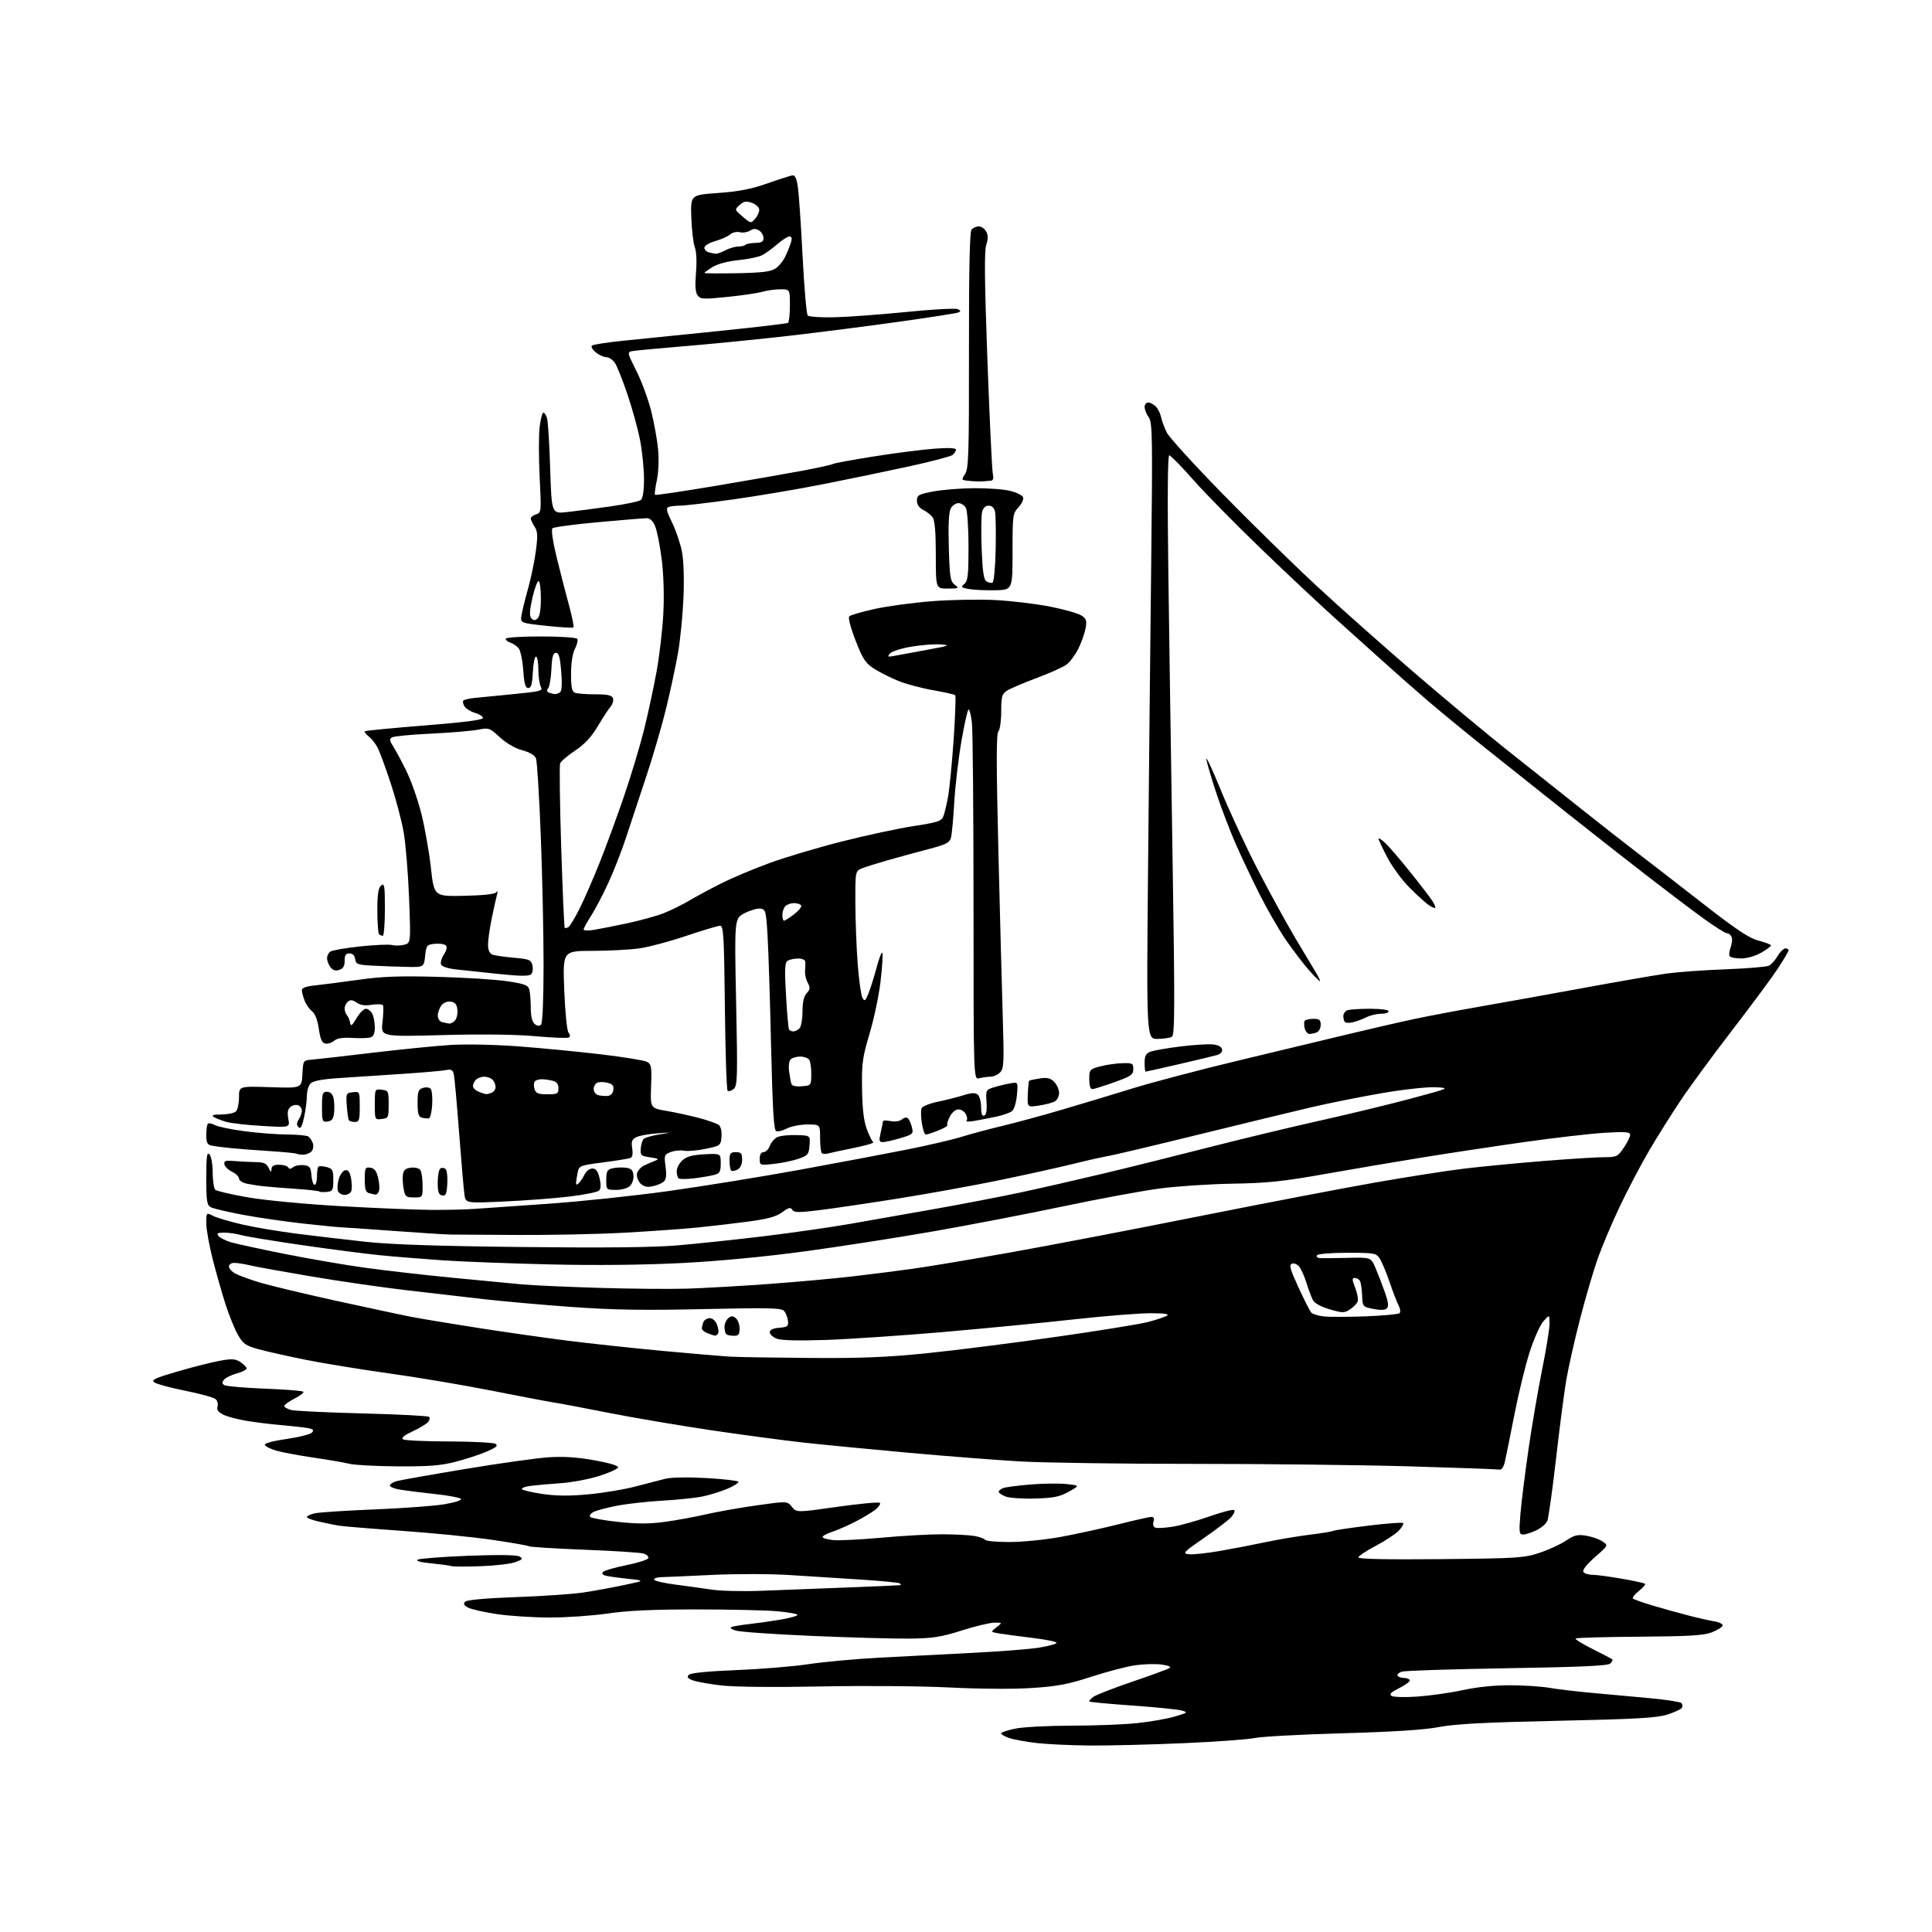 <?xml version="1.0" encoding="UTF-8" standalone="no"?>
<svg 
  version="1.1" 
  xmlns="http://www.w3.org/2000/svg" 
  xmlns:xlink="http://www.w3.org/1999/xlink" 
  xmlns:svg="http://www.w3.org/2000/svg"
  xmlns:rdf="http://www.w3.org/1999/02/22-rdf-syntax-ns#"
  xmlns:cc="http://creativecommons.org/ns#"
  xmlns:dc="http://purl.org/dc/elements/1.1/"
  viewBox="0 0 768 768"
  width="768"
  height="768"
>
<style>svg {background-color: white; }</style>"
<path stroke="none" fill="black" fill-rule="evenodd" d="M433.00,693.87C425.57,693.80 416.14,693.35 412.03,692.88C407.92,692.40 403.09,691.52 401.28,690.93C399.48,690.33 398.00,689.49 398.00,689.06C398.00,688.63 400.55,687.76 403.67,687.14C406.78,686.51 416.80,685.99 425.92,685.98C435.04,685.97 446.77,685.52 452.00,684.97C457.23,684.43 463.98,683.25 467.00,682.35C472.18,680.82 472.34,680.68 469.74,679.95C468.23,679.52 459.45,678.64 450.24,677.99C441.04,677.34 433.31,676.62 433.07,676.39C432.84,676.17 433.51,675.34 434.57,674.56C435.63,673.77 442.57,671.07 450.00,668.54C457.43,666.01 464.10,663.57 464.82,663.12C465.69,662.58 464.64,662.09 461.78,661.69C459.37,661.36 454.68,661.48 451.35,661.95C448.01,662.42 440.16,664.47 433.89,666.51C424.51,669.56 420.29,670.35 410.00,671.02C402.79,671.48 389.04,671.39 377.50,670.80C366.40,670.23 343.71,670.05 326.50,670.39C307.82,670.76 292.04,670.60 286.80,670.00C282.02,669.44 276.88,668.53 275.39,667.96C273.32,667.17 272.95,666.65 273.84,665.76C274.58,665.02 281.46,664.34 292.75,663.89C302.51,663.50 315.38,662.45 321.35,661.54C327.32,660.63 339.92,659.47 349.35,658.96C358.78,658.45 375.50,657.58 386.50,657.04C397.50,656.49 409.54,655.55 413.25,654.93C416.96,654.32 420.00,653.47 420.00,653.03C420.00,652.60 415.61,651.72 410.25,651.07C404.89,650.42 398.97,649.63 397.11,649.31C393.71,648.72 393.71,648.72 396.11,646.88C398.50,645.04 398.50,645.04 395.37,645.02C393.65,645.01 387.80,646.41 382.37,648.12C374.00,650.78 370.83,651.27 361.50,651.37C355.45,651.44 338.12,650.96 323.00,650.31C307.88,649.66 294.15,648.71 292.50,648.19C290.46,647.55 289.98,647.07 291.00,646.70C291.82,646.41 294.98,645.90 298.00,645.57C301.02,645.24 306.54,644.46 310.25,643.83C313.96,643.20 317.00,642.35 317.00,641.94C317.00,641.54 313.33,640.88 308.84,640.49C304.35,640.09 289.84,639.77 276.59,639.77C259.65,639.77 249.26,640.25 241.58,641.39C235.57,642.27 225.22,643.00 218.58,642.99C211.93,642.99 202.42,642.37 197.43,641.62C192.44,640.87 187.33,639.71 186.07,639.04C184.37,638.13 184.08,637.52 184.91,636.69C185.62,635.98 193.22,635.30 205.27,634.87C215.85,634.49 227.88,633.66 232.00,633.03C236.12,632.40 243.32,631.08 248.00,630.10C256.50,628.31 256.50,628.31 249.50,627.58C245.65,627.17 241.67,626.61 240.65,626.32C239.44,625.98 239.14,625.46 239.78,624.82C240.32,624.28 244.49,623.09 249.05,622.17C253.62,621.25 257.52,619.99 257.72,619.38C257.92,618.76 257.05,617.94 255.79,617.56C254.53,617.17 243.98,616.49 232.34,616.04C220.70,615.59 210.77,614.97 210.26,614.66C209.76,614.35 203.08,613.19 195.42,612.08C187.77,610.96 171.60,609.36 159.50,608.51C147.40,607.66 136.15,606.73 134.50,606.44C132.85,606.14 129.36,605.43 126.75,604.85C124.14,604.27 122.00,603.45 122.00,603.03C122.00,602.60 123.46,601.93 125.25,601.54C127.04,601.16 137.72,600.47 149.00,600.01C160.28,599.56 172.78,598.63 176.80,597.94C181.07,597.21 183.72,596.32 183.20,595.80C182.71,595.31 178.08,594.45 172.90,593.90C167.73,593.34 161.56,592.57 159.19,592.19C156.82,591.81 154.92,591.05 154.96,590.50C155.00,589.95 156.27,589.16 157.77,588.75C159.27,588.34 171.53,586.17 185.00,583.94C198.47,581.70 213.34,579.61 218.02,579.30C224.00,578.90 229.47,579.26 236.31,580.49C242.36,581.58 245.94,582.67 245.71,583.36C245.51,583.96 242.05,585.49 238.02,586.76C233.99,588.02 227.27,589.29 223.10,589.57C218.92,589.86 213.58,590.33 211.23,590.61C208.88,590.90 207.19,591.50 207.47,591.95C207.75,592.40 211.47,593.27 215.74,593.89C221.26,594.69 226.56,594.72 234.12,594.00C239.96,593.44 248.29,592.05 252.62,590.90C256.95,589.75 262.30,588.37 264.50,587.83C266.85,587.26 273.55,587.14 280.77,587.55C287.51,587.93 293.24,588.59 293.50,589.00C293.76,589.42 291.84,590.67 289.24,591.77C286.63,592.88 282.20,594.26 279.39,594.85C276.58,595.44 269.38,596.19 263.39,596.53C257.40,596.87 249.22,597.78 245.21,598.56C241.20,599.34 236.99,600.47 235.85,601.08C234.72,601.69 234.17,602.56 234.64,603.02C235.11,603.49 240.11,604.37 245.74,604.98C253.30,605.81 258.14,605.80 264.24,604.97C268.78,604.36 276.10,603.02 280.50,602.00C284.90,600.98 294.00,599.36 300.71,598.42C312.93,596.69 312.93,596.69 314.79,598.99C316.66,601.29 316.66,601.29 332.84,598.99C341.74,597.73 349.35,597.02 349.75,597.41C350.14,597.81 349.35,599.02 347.99,600.11C346.62,601.19 343.02,603.35 340.00,604.90C336.98,606.45 332.81,608.27 330.75,608.94C328.69,609.61 327.00,610.52 327.00,610.97C327.00,611.42 328.91,611.98 331.25,612.21C333.59,612.44 342.25,612.01 350.50,611.25C358.75,610.49 369.55,609.89 374.50,609.90C379.45,609.92 385.19,610.21 387.24,610.55C389.30,610.90 391.24,611.58 391.55,612.09C391.86,612.59 396.25,612.99 401.31,612.98C406.36,612.98 415.45,612.07 421.50,610.97C427.55,609.87 437.84,607.63 444.37,605.99C450.90,604.34 456.89,603.00 457.69,603.00C458.65,603.00 458.93,603.63 458.54,604.88C458.19,605.99 458.48,606.97 459.25,607.27C459.97,607.54 463.03,607.38 466.03,606.91C469.04,606.44 475.64,604.60 480.71,602.82C485.77,601.04 490.23,599.90 490.62,600.29C491.01,600.67 490.46,601.94 489.41,603.10C488.36,604.27 483.50,607.98 478.61,611.36C470.36,617.06 469.93,617.52 472.59,617.84C474.17,618.02 479.74,617.43 484.98,616.52C490.21,615.61 498.55,614.00 503.50,612.95C508.45,611.91 516.24,610.60 520.81,610.05C525.38,609.49 529.47,608.83 529.89,608.57C530.31,608.31 536.63,607.36 543.92,606.47C551.22,605.58 557.44,605.11 557.76,605.43C558.08,605.75 557.31,607.10 556.06,608.44C554.80,609.78 550.67,612.50 546.89,614.49C543.10,616.48 540.00,618.56 540.00,619.11C540.00,619.75 551.45,619.99 572.75,619.78C603.46,619.47 605.91,619.32 612.10,617.23C615.73,616.01 620.43,613.84 622.54,612.41C625.73,610.25 627.07,609.91 630.44,610.45C632.67,610.81 635.60,611.82 636.94,612.70C639.37,614.29 639.37,614.29 634.02,618.98C630.78,621.82 628.96,624.13 629.40,624.83C629.79,625.48 631.38,626.00 632.93,626.00C634.47,626.00 639.72,626.69 644.58,627.54C649.44,628.39 653.64,629.31 653.92,629.59C654.20,629.86 653.09,631.15 651.46,632.45C649.83,633.76 648.77,635.10 649.11,635.43C649.44,635.77 652.82,636.98 656.61,638.12C660.40,639.25 666.65,641.01 670.50,642.01C674.35,643.02 679.22,644.13 681.31,644.48C683.45,644.83 684.97,645.60 684.76,646.23C684.55,646.84 682.61,648.04 680.44,648.89C677.31,650.12 671.42,650.47 651.69,650.61C638.04,650.71 626.63,651.03 626.34,651.33C626.04,651.63 629.10,653.53 633.15,655.55C637.19,657.58 640.69,659.41 640.93,659.63C641.17,659.85 640.81,660.59 640.13,661.27C639.22,662.18 628.61,662.67 599.20,663.15C577.37,663.50 558.49,664.11 557.26,664.51C556.03,664.90 555.27,665.63 555.57,666.11C555.87,666.60 556.96,667.00 558.00,667.00C559.04,667.00 560.12,667.38 560.40,667.84C560.69,668.31 558.87,669.71 556.35,670.97C552.97,672.66 552.14,673.48 553.14,674.14C553.89,674.63 558.55,674.76 563.50,674.41C568.45,674.07 576.55,672.92 581.50,671.84C587.14,670.61 594.18,669.89 600.35,669.92C605.77,669.93 612.75,670.39 615.85,670.93C618.96,671.48 626.67,672.39 633.00,672.96C639.33,673.53 649.67,674.48 656.00,675.07C662.33,675.66 667.89,676.52 668.36,676.98C668.84,677.45 668.93,678.30 668.57,678.89C668.21,679.47 665.57,680.68 662.71,681.59C658.49,682.91 650.14,683.38 619.00,684.05C590.29,684.67 578.34,685.30 572.00,686.53C566.19,687.65 554.00,688.43 533.50,689.01C517.00,689.48 501.41,690.32 498.85,690.88C496.30,691.44 483.48,692.37 470.35,692.95C457.23,693.52 440.43,693.94 433.00,693.87zM302.50,632.37C309.65,632.09 324.95,631.50 336.50,631.06C348.05,630.62 357.69,630.20 357.92,630.13C358.15,630.06 358.08,629.75 357.77,629.44C357.46,629.13 350.52,628.44 342.35,627.92C334.18,627.40 321.35,626.57 313.83,626.10C306.28,625.61 292.41,625.60 282.83,626.06C273.30,626.52 264.26,626.92 262.75,626.95C261.24,626.98 260.00,627.40 260.00,627.90C260.00,628.39 263.71,629.28 268.25,629.87C272.79,630.46 279.43,631.38 283.00,631.91C286.57,632.44 295.35,632.65 302.50,632.37zM191.00,622.60C185.22,622.80 180.05,622.78 179.50,622.56C178.95,622.33 175.37,621.85 171.55,621.47C167.16,621.05 165.14,620.50 166.06,619.98C166.86,619.54 175.88,618.85 186.10,618.45C197.96,617.99 205.34,618.09 206.47,618.72C208.02,619.59 207.82,619.88 204.87,620.97C203.02,621.66 196.78,622.39 191.00,622.60zM605.46,610.00C603.88,610.00 603.78,609.19 604.40,601.75C604.77,597.21 606.22,585.68 607.60,576.11C608.99,566.55 611.44,552.19 613.06,544.21C614.68,536.22 615.99,528.07 615.97,526.09C615.94,522.50 615.94,522.50 613.51,525.25C612.18,526.77 609.72,532.30 608.03,537.56C606.35,542.82 603.63,553.95 602.00,562.31C600.37,570.66 598.67,579.08 598.23,581.00C597.72,583.19 596.91,584.39 596.04,584.19C595.28,584.03 579.10,583.44 560.08,582.89C541.06,582.35 502.32,581.90 474.00,581.91C445.68,581.91 414.85,581.47 405.50,580.94C396.15,580.40 376.12,578.84 361.00,577.48C345.88,576.11 327.20,574.30 319.50,573.46C311.80,572.61 295.11,570.38 282.41,568.50C269.71,566.61 251.49,563.52 241.91,561.62C232.34,559.72 222.47,557.86 220.00,557.48C217.53,557.10 206.55,555.02 195.60,552.84C184.66,550.67 166.39,547.59 155.00,546.00C143.62,544.41 128.50,541.94 121.40,540.52C114.31,539.09 105.89,537.20 102.71,536.32C97.66,534.92 96.62,534.19 94.57,530.61C93.28,528.35 91.07,522.90 89.66,518.50C88.25,514.10 85.94,506.02 84.55,500.55C83.15,495.07 82.00,488.65 82.00,486.27C82.00,481.95 82.00,481.95 84.75,483.35C86.26,484.12 91.55,485.67 96.50,486.80C101.45,487.93 111.30,489.58 118.38,490.47C125.46,491.36 137.61,492.78 145.38,493.64C155.16,494.71 174.23,495.35 207.44,495.71C240.36,496.08 259.78,495.87 269.44,495.05C277.17,494.39 292.56,492.76 303.64,491.42C314.71,490.07 330.01,487.89 337.64,486.56C345.26,485.23 360.50,482.55 371.50,480.60C382.50,478.65 397.80,475.71 405.50,474.06C413.20,472.41 427.82,469.08 438.00,466.65C448.18,464.23 467.07,459.53 480.00,456.22C492.93,452.90 512.95,448.09 524.50,445.51C536.05,442.94 552.48,438.96 561.00,436.67C576.50,432.50 576.50,432.50 570.66,432.20C567.45,432.03 558.00,433.06 549.66,434.49C541.32,435.91 528.65,438.44 521.50,440.10C514.35,441.77 494.10,446.68 476.50,451.00C458.90,455.33 442.70,459.18 440.50,459.54C438.30,459.91 432.00,461.32 426.50,462.69C421.00,464.06 407.95,466.94 397.50,469.10C387.05,471.26 368.82,474.56 357.00,476.44C345.18,478.32 331.06,480.40 325.64,481.07C317.44,482.07 315.65,482.05 314.94,480.91C314.27,479.81 313.49,480.00 310.95,481.88C308.55,483.65 305.22,484.56 297.14,485.64C291.29,486.42 282.00,487.49 276.50,488.03C271.00,488.57 258.18,489.47 248.00,490.03C237.82,490.59 218.93,490.99 206.00,490.92C193.07,490.85 180.93,490.77 179.00,490.75C177.07,490.73 166.72,490.06 156.00,489.28C145.28,488.49 135.82,487.84 135.00,487.83C134.18,487.82 127.65,487.17 120.50,486.38C113.35,485.60 102.57,484.03 96.54,482.90C90.51,481.77 84.77,480.41 83.79,479.89C82.24,479.06 82.00,477.49 82.00,468.26C82.00,459.73 82.25,457.85 83.25,458.85C83.96,459.56 84.52,462.68 84.54,466.04C84.57,469.31 85.02,472.41 85.54,472.93C86.07,473.45 91.90,474.81 98.50,475.96C105.26,477.14 121.42,478.67 135.50,479.47C149.25,480.25 165.45,480.92 171.50,480.95C177.55,480.99 185.20,480.81 188.50,480.56C191.80,480.30 204.85,479.40 217.50,478.54C230.15,477.68 251.80,475.40 265.62,473.48C279.43,471.55 303.06,467.72 318.12,464.97C333.18,462.22 352.25,458.62 360.50,456.97C368.75,455.33 378.43,453.08 382.00,451.97C385.57,450.86 393.00,448.87 398.50,447.55C404.00,446.23 414.57,443.36 422.00,441.17C429.43,438.99 442.02,435.19 450.00,432.72C457.98,430.25 477.10,425.22 492.50,421.53C507.90,417.84 527.70,413.09 536.50,410.97C545.30,408.86 557.00,406.17 562.50,405.01C568.00,403.84 579.92,401.59 589.00,400.01C598.08,398.43 616.52,395.11 630.00,392.63C643.48,390.15 658.10,387.62 662.50,387.00C666.90,386.39 677.48,385.62 686.00,385.31C694.52,384.99 702.26,384.34 703.20,383.86C704.13,383.38 705.69,381.64 706.66,379.99C707.64,378.35 709.01,377.00 709.72,377.00C710.42,377.00 711.00,377.34 711.00,377.75C711.00,378.16 709.05,381.46 706.68,385.07C704.30,388.69 696.14,399.71 688.54,409.57C680.94,419.43 671.71,432.00 668.04,437.50C664.36,443.00 658.72,452.00 655.49,457.50C652.27,463.00 647.06,472.90 643.93,479.50C640.79,486.10 636.83,495.48 635.11,500.34C633.39,505.21 630.23,516.01 628.08,524.34C625.93,532.68 623.48,543.55 622.63,548.50C621.79,553.45 619.94,567.62 618.53,580.00C617.11,592.38 615.56,603.44 615.07,604.59C614.59,605.74 612.61,607.43 610.69,608.34C608.77,609.25 606.41,610.00 605.46,610.00zM411.50,595.69C406.55,595.84 401.26,595.48 399.75,594.89C398.24,594.31 397.00,593.47 397.00,593.02C397.00,592.58 397.79,591.91 398.75,591.54C399.71,591.17 404.55,590.53 409.50,590.12C414.45,589.70 420.92,589.62 423.88,589.93C429.27,590.50 429.27,590.50 424.88,592.96C421.28,594.98 418.89,595.47 411.50,595.69zM158.09,582.90C149.52,582.84 140.93,582.39 139.00,581.90C137.07,581.41 130.68,580.31 124.78,579.45C118.89,578.59 112.17,577.34 109.86,576.67C107.55,576.00 105.49,574.97 105.29,574.38C105.07,573.72 108.44,572.80 113.96,572.01C118.93,571.29 123.48,570.13 124.07,569.41C124.91,568.41 124.40,568.00 121.82,567.60C120.00,567.31 115.35,566.81 111.50,566.48C107.65,566.15 101.58,565.40 98.00,564.81C94.42,564.23 90.24,563.10 88.70,562.32C86.70,561.30 86.06,560.38 86.47,559.09C86.79,558.10 86.42,556.76 85.65,556.13C84.89,555.49 79.47,554.01 73.62,552.84C67.77,551.67 62.25,550.17 61.36,549.52C60.01,548.54 61.58,547.80 70.62,545.17C76.60,543.43 84.12,541.52 87.33,540.94C92.22,540.04 93.54,540.13 95.58,541.46C96.91,542.33 98.00,543.47 98.00,543.98C98.00,544.50 96.25,545.39 94.12,545.97C91.98,546.54 89.71,547.65 89.07,548.42C88.17,549.50 88.20,550.01 89.20,550.63C89.92,551.07 97.12,551.69 105.21,552.01C113.30,552.32 120.20,552.87 120.55,553.22C120.91,553.57 119.35,554.80 117.10,555.95C114.84,557.10 113.00,558.43 113.00,558.91C113.00,559.39 114.24,560.10 115.75,560.50C117.26,560.89 130.05,561.50 144.17,561.86C158.29,562.21 170.16,562.83 170.56,563.23C170.96,563.63 170.79,564.55 170.17,565.29C169.56,566.03 166.79,567.69 164.01,568.99C160.59,570.60 159.37,571.62 160.23,572.16C160.93,572.61 169.15,572.98 178.50,573.00C187.85,573.02 196.16,573.45 196.97,573.96C198.09,574.67 197.28,575.38 193.47,577.03C190.73,578.21 185.17,580.04 181.09,581.09C175.22,582.60 170.44,582.98 158.09,582.90zM322.25,539.81C342.09,539.96 352.65,539.53 368.25,537.95C379.39,536.82 402.45,533.90 419.50,531.47C436.55,529.04 453.14,526.36 456.37,525.51C459.60,524.66 462.98,523.53 463.87,523.01C465.00,522.35 463.02,522.05 457.44,522.03C453.01,522.01 439.29,523.11 426.94,524.47C414.60,525.83 391.23,528.09 375.00,529.50C358.77,530.90 337.85,532.31 328.50,532.64C317.26,533.02 310.57,532.85 308.75,532.14C307.24,531.54 306.00,530.39 306.00,529.59C306.00,528.61 307.27,528.02 309.75,527.81C313.05,527.54 313.47,527.21 313.23,525.08C313.08,523.75 312.41,522.00 311.74,521.18C310.68,519.91 306.21,519.80 279.51,520.39C255.63,520.92 243.56,520.72 227.00,519.52C215.18,518.66 199.65,517.28 192.50,516.45C185.35,515.62 171.62,514.04 162.00,512.93C152.38,511.82 135.28,509.36 124.00,507.45C112.72,505.54 101.70,503.55 99.50,503.02C97.30,502.48 94.49,502.04 93.25,502.02C91.92,502.01 91.00,502.60 91.00,503.47C91.00,504.29 92.24,505.59 93.75,506.37C95.26,507.15 99.65,508.74 103.50,509.89C107.35,511.04 120.85,514.27 133.50,517.06C146.15,519.84 159.88,522.77 164.01,523.56C168.15,524.34 180.07,526.32 190.51,527.94C200.96,529.57 216.70,531.81 225.50,532.93C234.30,534.04 251.18,535.86 263.00,536.97C274.82,538.07 287.20,539.12 290.50,539.30C293.80,539.48 308.09,539.71 322.25,539.81zM284.19,530.94C283.81,530.90 282.49,530.47 281.25,529.97C280.01,529.47 279.00,528.64 279.00,528.11C279.00,527.59 279.27,526.45 279.61,525.58C279.94,524.71 281.08,524.00 282.13,524.00C283.27,524.00 284.45,525.05 285.03,526.58C285.57,528.01 285.76,529.58 285.45,530.08C285.14,530.59 284.57,530.97 284.19,530.94zM291.67,531.00C290.38,531.00 289.03,530.70 288.67,530.33C288.30,529.97 288.00,528.67 288.00,527.46C288.00,526.24 288.68,524.68 289.50,524.00C290.70,523.01 291.30,523.01 292.50,524.00C293.32,524.68 294.00,526.54 294.00,528.12C294.00,530.47 293.57,531.00 291.67,531.00zM543.00,523.26C549.88,523.00 555.88,522.43 556.34,522.00C556.81,521.57 556.65,520.21 555.99,518.98C555.33,517.75 553.72,513.58 552.40,509.70C551.08,505.82 549.31,501.60 548.48,500.32C547.03,498.12 546.38,498.00 535.54,498.00C529.00,498.00 523.85,498.43 523.50,499.00C523.16,499.55 523.70,500.05 524.69,500.12C525.69,500.19 530.66,500.14 535.74,500.02C544.99,499.80 544.99,499.80 546.83,504.15C547.84,506.54 549.51,510.86 550.53,513.75C551.87,517.51 552.09,519.31 551.32,520.08C550.60,520.80 548.78,520.88 545.94,520.32C541.67,519.47 541.65,519.45 541.46,514.85C541.35,512.31 540.95,509.73 540.57,509.12C540.19,508.50 539.27,508.00 538.52,508.00C537.41,508.00 537.44,508.71 538.71,511.94C539.56,514.11 540.00,516.56 539.68,517.38C539.37,518.21 538.00,519.61 536.65,520.50C534.38,521.98 533.74,521.98 528.59,520.48C525.18,519.49 522.57,518.07 521.92,516.85C521.33,515.75 520.20,512.74 519.41,510.17C518.62,507.60 517.33,504.66 516.54,503.62C515.73,502.58 514.43,502.00 513.59,502.33C512.35,502.80 512.80,504.46 516.14,511.70C518.37,516.54 520.64,521.04 521.18,521.70C521.71,522.35 524.03,523.08 526.33,523.31C528.62,523.55 536.12,523.52 543.00,523.26zM273.00,512.26C279.88,512.05 294.50,511.21 305.50,510.41C316.50,509.60 331.35,508.26 338.50,507.43C345.65,506.61 356.45,505.24 362.50,504.40C368.55,503.57 386.10,500.64 401.50,497.89C416.90,495.15 450.65,488.68 476.50,483.52C502.35,478.36 533.85,472.32 546.50,470.10C559.15,467.88 575.12,465.38 582.00,464.55C588.88,463.72 603.05,462.36 613.49,461.52C623.93,460.68 634.83,460.00 637.70,460.00C642.62,460.00 643.08,459.78 645.46,456.27C646.86,454.22 648.00,451.90 648.00,451.12C648.00,449.94 646.22,449.81 637.75,450.31C632.11,450.65 617.83,452.30 606.00,453.98C594.17,455.65 575.95,458.41 565.50,460.10C555.05,461.79 537.50,464.77 526.50,466.72C509.93,469.66 503.67,470.31 490.00,470.53C480.93,470.68 467.88,471.54 461.00,472.45C454.12,473.36 437.02,476.52 423.00,479.47C408.98,482.43 385.80,486.89 371.50,489.40C357.20,491.91 334.02,495.52 320.00,497.42C304.09,499.58 285.66,501.33 271.00,502.08C256.20,502.84 236.95,503.05 219.00,502.63C203.32,502.27 183.97,501.54 176.00,501.00C168.03,500.45 156.78,499.54 151.00,498.97C145.22,498.39 131.23,496.58 119.89,494.93C108.56,493.29 97.76,491.51 95.90,490.97C94.04,490.44 90.99,490.00 89.13,490.00C86.43,490.00 85.98,490.27 86.87,491.34C87.48,492.07 89.67,493.18 91.74,493.80C93.81,494.42 103.38,496.50 113.00,498.42C122.62,500.35 137.03,502.83 145.00,503.93C152.97,505.04 168.72,506.84 180.00,507.93C191.28,509.02 203.67,510.21 207.55,510.57C211.43,510.93 224.93,511.54 237.55,511.93C250.17,512.32 266.12,512.47 273.00,512.26zM200.32,477.62C185.15,478.31 185.15,478.31 184.63,474.90C184.35,473.03 183.40,462.05 182.52,450.50C181.64,438.95 180.70,428.46 180.42,427.18C180.01,425.26 179.45,424.95 177.21,425.39C175.72,425.69 167.75,426.37 159.50,426.92C151.25,427.47 140.10,428.21 134.73,428.55C128.15,428.98 124.47,429.67 123.48,430.67C122.66,431.48 122.00,433.66 122.00,435.52C122.00,437.38 121.50,441.22 120.90,444.05C120.08,447.85 119.50,448.90 118.67,448.07C117.84,447.24 117.87,446.44 118.78,444.99C119.45,443.91 120.00,442.33 120.00,441.48C120.00,440.63 119.32,439.68 118.49,439.36C117.66,439.04 116.30,439.34 115.47,440.03C114.39,440.92 114.14,442.26 114.61,444.75C115.26,448.22 115.26,448.22 104.43,447.59C98.47,447.25 92.00,446.53 90.05,445.98C88.10,445.44 85.83,444.56 85.00,444.02C83.90,443.29 84.71,443.03 88.05,443.02C90.55,443.01 93.14,442.46 93.80,441.80C94.46,441.14 95.00,438.61 95.00,436.18C95.00,431.76 95.00,431.76 107.46,432.17C119.91,432.59 119.91,432.59 120.21,427.04C120.50,421.50 120.50,421.50 124.00,421.22C125.92,421.07 136.72,419.84 148.00,418.49C159.28,417.15 173.29,415.75 179.15,415.38C185.16,415.01 196.91,415.25 206.15,415.95C215.14,416.62 229.86,418.05 238.86,419.11C247.85,420.17 256.10,421.52 257.17,422.09C258.93,423.03 259.10,424.04 258.82,431.82C258.50,440.50 258.50,440.50 265.00,441.61C268.57,442.22 274.43,443.50 278.00,444.45C281.57,445.40 285.09,446.66 285.80,447.25C286.55,447.87 286.97,449.84 286.80,451.88C286.51,455.36 286.38,455.45 280.50,456.68C277.20,457.37 273.34,457.71 271.92,457.43C270.51,457.15 268.13,457.38 266.64,457.95C264.07,458.92 263.96,459.23 264.57,463.78C265.04,467.36 264.83,468.89 263.76,469.79C262.96,470.45 260.96,471.26 259.32,471.59C257.22,472.01 255.82,471.67 254.61,470.47C253.67,469.52 253.03,467.81 253.20,466.66C253.36,465.51 254.62,464.01 256.00,463.34C257.38,462.66 259.40,461.78 260.50,461.37C262.09,460.79 261.68,460.52 258.50,460.07C254.81,459.54 254.52,459.27 254.71,456.59C254.83,454.99 255.34,453.26 255.86,452.74C256.37,452.23 259.20,451.42 262.15,450.94C267.50,450.08 267.50,450.08 261.20,450.53C257.74,450.78 253.98,451.48 252.84,452.09C251.18,452.97 250.88,453.85 251.31,456.52C251.66,458.71 251.41,460.01 250.58,460.33C249.88,460.60 245.00,461.38 239.75,462.07C230.32,463.30 230.18,463.36 229.59,466.29C229.27,467.92 229.00,469.73 229.00,470.33C229.00,471.07 229.35,471.05 230.12,470.28C230.73,469.67 231.76,468.12 232.40,466.83C233.04,465.55 234.43,464.50 235.49,464.50C236.91,464.50 237.67,465.52 238.33,468.33C238.95,470.94 238.88,472.52 238.13,473.27C237.52,473.88 232.18,474.95 226.26,475.66C220.34,476.36 208.67,477.24 200.32,477.62zM164.55,476.00C161.41,476.00 161.03,475.68 160.46,472.63C160.11,470.78 159.98,468.19 160.16,466.88C160.42,465.10 161.23,464.42 163.39,464.17C165.03,463.98 166.65,464.41 167.13,465.17C167.59,465.90 167.98,468.64 167.98,471.25C168.00,476.00 168.00,476.00 164.55,476.00zM177.81,470.63C177.55,474.68 177.19,475.48 175.75,475.20C174.37,474.93 174.00,473.82 174.00,469.99C174.00,467.31 174.49,464.82 175.09,464.45C175.69,464.08 176.61,464.21 177.14,464.74C177.68,465.28 177.98,467.92 177.81,470.63zM137.00,475.00C135.87,475.00 134.67,474.30 134.34,473.44C134.01,472.59 134.15,470.45 134.66,468.70C135.16,466.95 136.32,465.37 137.23,465.19C138.43,464.96 139.07,465.85 139.55,468.43C139.92,470.39 139.96,472.66 139.64,473.49C139.32,474.32 138.13,475.00 137.00,475.00zM149.28,474.88C148.85,474.82 147.71,474.56 146.75,474.31C145.38,473.95 145.00,472.77 145.00,468.86C145.00,464.27 145.18,463.89 147.22,464.18C148.85,464.42 149.66,465.48 150.32,468.26C150.81,470.33 150.95,472.69 150.63,473.51C150.32,474.33 149.71,474.95 149.28,474.88zM129.96,473.80C128.57,473.96 127.22,473.89 126.96,473.65C126.71,473.40 122.45,472.92 117.50,472.58C112.55,472.24 106.82,471.78 104.78,471.56C102.73,471.35 99.69,470.87 98.03,470.51C96.36,470.14 95.00,469.23 95.00,468.48C95.00,467.72 93.77,466.52 92.26,465.80C90.76,465.08 89.38,463.74 89.20,462.82C88.94,461.43 89.60,461.22 93.19,461.53C95.56,461.73 99.34,461.92 101.60,461.95C104.83,461.99 105.92,462.47 106.78,464.25C107.64,466.04 107.88,466.14 107.93,464.75C107.98,463.50 108.83,463.00 110.94,463.00C112.56,463.00 114.17,463.47 114.53,464.05C114.98,464.77 115.60,464.75 116.53,463.98C117.27,463.36 119.14,463.00 120.69,463.18C123.15,463.46 123.54,463.97 123.81,467.25C123.98,469.31 124.54,471.00 125.06,471.00C125.58,471.00 126.00,469.50 126.00,467.67C126.00,465.83 126.25,464.08 126.56,463.77C126.87,463.46 128.34,463.53 129.81,463.93C132.22,464.57 132.50,465.11 132.50,469.07C132.50,473.07 132.25,473.53 129.96,473.80zM244.93,473.00C241.02,473.00 241.00,472.98 241.00,469.02C241.00,465.66 241.37,464.94 243.38,464.44C244.69,464.11 247.05,463.99 248.63,464.17C250.88,464.43 251.57,465.07 251.80,467.12C251.97,468.58 251.38,470.47 250.48,471.37C249.53,472.32 247.22,473.00 244.93,473.00zM275.91,468.41C272.89,468.78 270.10,468.77 269.71,468.38C269.32,467.99 269.00,466.70 269.00,465.51C269.00,464.32 270.01,462.41 271.25,461.27C272.93,459.72 275.14,459.11 280.00,458.85C286.50,458.50 286.50,458.50 286.50,462.43C286.50,465.79 286.13,466.45 283.95,467.04C282.55,467.41 278.93,468.03 275.91,468.41zM293.13,464.93C292.10,465.48 290.98,465.65 290.63,465.30C290.28,464.95 290.00,463.17 290.00,461.33C290.00,458.44 290.33,458.00 292.50,458.00C294.60,458.00 295.00,458.47 295.00,460.96C295.00,462.84 294.31,464.30 293.13,464.93zM307.75,462.65C302.04,463.28 302.00,463.27 302.00,460.64C302.00,458.94 302.54,458.00 303.52,458.00C304.36,458.00 305.47,456.90 305.98,455.56C306.49,454.22 307.77,452.66 308.83,452.09C309.89,451.52 313.31,451.12 316.43,451.21C322.10,451.36 322.10,451.36 321.80,455.28C321.53,458.86 321.15,459.32 317.50,460.61C315.30,461.38 310.91,462.30 307.75,462.65zM120.54,459.00C119.33,459.00 118.15,458.83 117.92,458.63C117.69,458.42 113.00,457.96 107.50,457.60C102.00,457.25 95.03,456.71 92.00,456.41C88.97,456.12 85.49,455.67 84.25,455.42C82.39,455.04 82.00,454.30 82.00,451.15C82.00,449.05 82.28,447.05 82.63,446.70C82.98,446.35 84.22,446.59 85.38,447.23C86.55,447.86 91.78,448.96 97.00,449.66C102.22,450.36 109.88,450.95 114.00,450.98C118.12,451.01 121.98,451.36 122.57,451.77C123.16,452.17 123.96,453.34 124.34,454.38C124.72,455.41 124.52,456.87 123.89,457.63C123.27,458.38 121.76,459.00 120.54,459.00zM328.93,458.58C328.06,458.82 327.05,458.72 326.68,458.34C326.30,457.97 326.00,455.27 326.00,452.33C326.00,447.00 326.00,447.00 320.95,447.00C318.17,447.00 314.53,447.71 312.86,448.57C311.19,449.44 309.25,449.93 308.56,449.66C307.60,449.29 307.11,441.17 306.52,415.84C306.10,397.50 305.47,377.77 305.12,372.00C304.54,362.21 304.35,361.48 302.33,361.19C301.13,361.02 298.30,361.82 296.04,362.98C291.93,365.07 291.93,365.07 292.62,398.29C293.25,428.67 293.16,431.62 291.63,432.89C290.71,433.66 289.63,433.96 289.23,433.56C288.83,433.16 288.34,418.25 288.15,400.42C287.84,372.06 287.60,368.00 286.26,368.00C285.41,368.00 279.39,369.80 272.87,372.00C266.36,374.20 257.99,376.44 254.27,376.98C250.54,377.52 242.14,377.97 235.60,377.98C223.69,378.00 223.69,378.00 224.30,393.59C224.65,402.48 225.38,409.75 226.00,410.50C226.69,411.33 226.74,412.05 226.13,412.42C225.60,412.75 219.62,412.52 212.83,411.91C205.04,411.20 191.45,411.04 175.94,411.46C151.38,412.13 151.38,412.13 152.05,406.31C152.42,403.12 152.50,400.11 152.24,399.64C151.97,399.17 149.98,399.07 147.82,399.41C145.10,399.85 143.24,399.58 141.77,398.55C140.20,397.45 139.29,397.35 138.32,398.15C137.59,398.75 137.00,400.00 137.00,400.92C137.00,401.85 137.41,403.03 137.90,403.55C138.40,404.07 138.97,405.39 139.16,406.49C139.46,408.14 139.90,407.84 141.73,404.74C142.94,402.68 144.61,401.00 145.43,401.00C146.26,401.00 147.40,401.87 147.96,402.93C148.53,404.00 149.00,406.44 149.00,408.37C149.00,410.83 148.48,412.02 147.25,412.39C146.29,412.69 143.03,412.77 140.00,412.59C136.21,412.36 133.98,412.71 132.82,413.72C131.90,414.52 130.33,415.02 129.34,414.83C127.97,414.56 127.33,413.12 126.74,408.99C126.23,405.45 125.27,402.97 124.03,402.00C122.97,401.18 121.63,399.23 121.05,397.68C120.47,396.14 120.00,394.28 120.00,393.56C120.00,392.71 121.86,392.06 125.25,391.71C128.14,391.41 135.90,390.41 142.50,389.48C151.84,388.16 158.82,387.90 174.00,388.31C184.72,388.59 197.18,389.38 201.67,390.06C208.58,391.10 209.93,391.61 210.41,393.39C210.72,394.55 210.98,397.81 210.99,400.63C211.00,404.01 211.52,406.19 212.54,407.04C213.56,407.88 214.42,407.98 215.07,407.33C215.67,406.73 216.07,397.35 216.08,383.92C216.09,371.59 215.59,348.45 214.98,332.50C214.36,316.55 213.50,302.60 213.06,301.49C212.55,300.21 210.58,299.04 207.61,298.24C204.77,297.48 201.29,295.46 198.71,293.09C194.62,289.32 194.32,289.21 189.99,290.07C187.52,290.56 179.12,291.26 171.31,291.63C163.51,292.00 156.53,292.67 155.81,293.12C154.76,293.77 154.86,294.49 156.31,296.72C157.30,298.25 159.67,302.67 161.57,306.54C163.47,310.41 166.15,318.06 167.52,323.54C168.89,329.02 170.59,338.64 171.29,344.93C172.55,356.35 172.55,356.35 184.52,356.10C192.25,355.93 196.77,355.43 197.31,354.67C197.80,353.96 197.92,354.29 197.59,355.50C197.29,356.60 196.36,360.79 195.53,364.82C194.69,368.84 194.00,373.63 194.00,375.46C194.00,377.70 194.57,379.01 195.75,379.47C196.71,379.84 200.55,380.40 204.27,380.72C210.38,381.24 211.09,381.53 211.64,383.72C211.98,385.05 211.75,386.65 211.13,387.27C210.30,388.10 206.94,388.07 198.25,387.17C191.79,386.50 184.10,385.68 181.17,385.35C178.02,384.99 175.62,384.19 175.31,383.37C175.02,382.61 175.55,380.81 176.48,379.39C177.58,377.71 177.84,376.44 177.22,375.82C176.69,375.29 174.73,375.00 172.88,375.18C169.68,375.48 169.47,375.74 169.00,380.00C168.50,384.50 168.50,384.50 161.50,384.35C157.65,384.27 151.57,384.05 148.00,383.85C142.15,383.54 141.47,383.28 141.18,381.25C140.98,379.80 140.17,379.00 138.93,379.00C137.46,379.00 137.00,379.70 137.00,381.93C137.00,384.07 136.41,385.05 134.83,385.56C133.31,386.04 132.25,385.70 131.33,384.43C130.60,383.43 130.00,381.86 130.00,380.93C130.00,380.00 130.56,378.82 131.25,378.30C131.94,377.78 137.26,376.84 143.08,376.22C148.89,375.60 154.62,375.35 155.81,375.66C157.00,375.97 159.17,375.92 160.63,375.56C163.30,374.89 163.30,374.89 162.61,356.97C162.23,347.12 161.26,335.34 160.46,330.80C159.67,326.26 157.37,317.58 155.37,311.52C153.37,305.46 151.06,299.15 150.26,297.50C149.45,295.85 147.83,293.74 146.66,292.82C145.49,291.89 144.75,290.93 145.01,290.69C145.28,290.44 155.96,289.41 168.75,288.39C184.27,287.16 192.00,286.17 192.00,285.42C192.00,284.80 190.58,283.88 188.85,283.39C187.12,282.89 185.23,281.72 184.64,280.79C184.05,279.86 183.86,278.81 184.20,278.46C184.55,278.12 186.56,277.66 188.67,277.44C190.78,277.23 197.78,276.54 204.22,275.91C215.07,274.85 215.87,274.63 214.97,272.95C214.44,271.95 214.00,268.85 214.00,266.07C214.00,263.28 213.57,261.00 213.05,261.00C212.52,261.00 211.96,263.81 211.80,267.25C211.57,272.01 211.14,273.50 210.00,273.50C208.85,273.50 208.38,271.82 208.00,266.40C207.72,262.49 206.90,258.57 206.16,257.69C205.42,256.80 203.96,255.80 202.91,255.47C201.86,255.14 201.00,254.45 201.00,253.93C201.00,253.40 206.99,253.00 214.94,253.00C222.88,253.00 229.14,253.42 229.48,253.97C229.81,254.50 229.39,256.28 228.54,257.92C227.59,259.77 227.00,263.55 227.00,267.84C227.00,273.25 227.35,274.92 228.58,275.39C229.45,275.73 233.07,276.00 236.61,276.00C241.49,276.00 243.21,276.37 243.65,277.54C243.98,278.38 243.58,279.85 242.78,280.79C241.98,281.73 239.66,285.28 237.64,288.67C235.03,293.03 232.38,295.88 228.59,298.39C225.64,300.35 222.97,302.63 222.66,303.45C222.34,304.28 222.53,319.24 223.08,336.69C223.64,354.14 224.26,368.60 224.48,368.81C224.69,369.03 225.36,368.90 225.96,368.53C226.56,368.15 228.56,364.85 230.40,361.18C232.24,357.50 235.82,349.31 238.35,342.96C240.88,336.61 245.22,324.80 247.99,316.72C250.76,308.63 254.35,296.72 255.97,290.26C257.58,283.79 259.84,273.32 260.99,267.00C262.14,260.68 263.35,250.29 263.68,243.92C264.05,236.85 263.80,228.46 263.05,222.42C262.36,216.96 261.20,211.04 260.45,209.25C259.57,207.11 258.41,206.00 257.10,206.00C256.00,206.00 247.31,206.71 237.80,207.57C228.28,208.43 220.09,209.53 219.59,210.02C219.05,210.55 219.75,215.27 221.32,221.71C222.78,227.64 224.97,236.19 226.21,240.69C227.44,245.20 228.22,249.11 227.95,249.39C227.67,249.67 222.80,249.39 217.13,248.77C206.82,247.65 206.82,247.65 207.31,244.58C207.58,242.88 208.75,238.12 209.91,234.00C211.07,229.88 212.47,223.16 213.01,219.07C213.82,212.95 213.73,211.24 212.50,209.36C211.67,208.10 211.00,206.63 211.00,206.10C211.00,205.57 211.95,204.83 213.12,204.46C215.18,203.81 215.22,203.48 214.52,189.58C214.13,181.76 214.13,172.81 214.52,169.68C214.91,166.56 215.58,164.00 216.00,164.00C216.42,164.00 217.08,165.01 217.46,166.25C217.84,167.49 218.40,176.54 218.71,186.36C219.28,204.23 219.28,204.23 225.39,203.56C228.75,203.19 236.45,202.19 242.50,201.33C248.55,200.47 254.06,199.32 254.75,198.76C255.54,198.12 256.00,195.10 256.00,190.49C256.00,186.49 255.32,179.66 254.50,175.30C253.67,170.94 251.43,162.72 249.51,157.03C247.60,151.35 245.34,145.64 244.49,144.35C243.65,143.06 242.11,142.00 241.09,142.00C240.06,142.00 238.16,141.14 236.86,140.09C235.56,139.03 234.85,137.82 235.28,137.39C235.71,136.96 241.56,136.06 248.28,135.39C255.00,134.72 272.19,132.97 286.48,131.51C300.76,130.04 312.80,128.62 313.23,128.36C313.65,128.10 314.00,124.98 314.00,121.44C314.00,115.00 314.00,115.00 310.24,115.00C308.18,115.00 304.94,115.44 303.05,115.99C301.16,116.53 294.88,117.45 289.08,118.04C279.55,119.01 278.44,118.95 277.30,117.40C276.42,116.20 276.24,113.52 276.67,108.40C277.04,104.01 276.85,99.99 276.20,98.30C275.61,96.76 274.98,91.45 274.81,86.50C274.50,77.50 274.50,77.50 285.43,76.72C293.51,76.15 298.58,75.17 304.93,72.95C309.64,71.29 314.17,69.84 314.99,69.72C316.07,69.56 316.68,70.89 317.19,74.50C317.58,77.25 318.42,89.62 319.05,102.00C319.69,114.38 320.60,124.92 321.08,125.43C321.56,125.93 326.35,126.25 331.73,126.12C337.10,126.00 350.02,125.04 360.43,124.00C370.84,122.95 380.00,122.46 380.79,122.90C382.03,123.59 382.02,123.78 380.78,124.26C379.98,124.56 369.47,126.20 357.42,127.89C345.36,129.59 325.82,132.09 314.00,133.45C302.18,134.80 283.73,136.65 273.00,137.54C262.27,138.43 252.54,139.35 251.36,139.57C249.28,139.97 249.33,140.19 252.98,147.46C255.05,151.58 257.69,158.74 258.85,163.37C260.02,168.01 261.26,174.90 261.61,178.70C261.98,182.73 261.77,187.83 261.10,190.95C260.47,193.89 260.15,196.48 260.38,196.71C260.61,196.94 271.76,195.28 285.15,193.02C298.54,190.77 314.16,188.03 319.87,186.95C325.57,185.86 330.63,184.73 331.11,184.43C331.60,184.13 338.86,182.80 347.25,181.46C355.64,180.13 366.44,178.74 371.25,178.37C376.97,177.94 380.00,178.07 380.00,178.73C380.00,179.30 379.42,180.24 378.71,180.82C378.00,181.41 370.24,183.46 361.46,185.38C352.68,187.30 337.31,190.48 327.30,192.46C317.29,194.44 301.13,197.17 291.39,198.53C281.65,199.89 272.21,201.00 270.42,201.00C268.63,201.00 266.54,201.24 265.77,201.53C264.66,201.96 264.96,203.25 267.19,207.78C268.74,210.93 270.51,216.20 271.12,219.50C271.79,223.11 272.01,230.48 271.67,238.00C271.36,244.88 270.40,254.55 269.53,259.50C268.66,264.45 266.60,274.12 264.94,281.00C263.29,287.88 259.70,300.25 256.95,308.50C254.21,316.75 250.56,327.77 248.84,333.00C247.13,338.23 243.97,346.31 241.82,350.97C239.68,355.63 236.59,361.52 234.96,364.06C233.33,366.60 232.00,369.03 232.00,369.47C232.00,369.91 233.69,370.00 235.75,369.69C237.81,369.37 243.78,368.20 249.00,367.09C254.22,365.98 260.80,364.18 263.61,363.09C266.42,362.01 271.10,359.71 274.03,357.98C276.95,356.26 282.75,353.14 286.92,351.05C291.09,348.96 299.57,345.39 305.77,343.12C311.97,340.84 324.89,336.98 334.49,334.55C344.08,332.11 356.93,329.34 363.05,328.40C372.80,326.91 374.27,326.42 375.01,324.48C375.47,323.26 376.31,319.78 376.87,316.73C377.43,313.69 378.43,303.49 379.08,294.07C379.73,284.65 380.01,276.68 379.70,276.36C379.38,276.05 375.41,275.15 370.88,274.36C366.34,273.57 360.13,271.91 357.07,270.66C354.00,269.41 349.69,267.24 347.48,265.83C344.03,263.63 343.00,262.05 340.09,254.58C338.10,249.47 337.08,245.52 337.60,245.00C338.10,244.51 342.62,243.19 347.65,242.08C352.68,240.96 363.03,239.56 370.65,238.98C378.27,238.39 389.68,238.20 396.00,238.55C402.32,238.90 412.00,240.07 417.50,241.15C423.00,242.24 428.56,243.81 429.85,244.65C431.86,245.96 432.09,246.69 431.51,249.84C431.14,251.85 429.84,255.49 428.64,257.91C427.43,260.34 425.33,263.16 423.97,264.18C422.60,265.19 417.23,267.61 412.02,269.55C406.81,271.48 401.52,273.74 400.27,274.56C398.28,275.86 398.00,276.88 398.00,282.82C398.00,286.55 397.49,290.11 396.87,290.73C396.03,291.57 396.03,303.78 396.87,338.18C397.49,363.66 398.28,393.53 398.62,404.56C399.17,422.56 399.06,424.80 397.54,426.31C396.62,427.24 394.88,428.01 393.68,428.01C392.48,428.02 390.49,428.30 389.25,428.63C387.00,429.23 387.00,429.23 386.99,360.87C386.99,323.26 386.70,290.14 386.35,287.25C386.01,284.36 385.41,282.00 385.03,282.00C384.66,282.00 383.36,287.74 382.16,294.75C380.96,301.76 379.69,312.68 379.33,319.00C378.97,325.32 378.39,331.59 378.04,332.93C377.49,335.01 376.16,335.69 368.95,337.58C364.30,338.80 357.12,340.75 353.00,341.93C348.88,343.10 344.26,344.55 342.75,345.15C340.00,346.24 340.00,346.24 340.02,358.87C340.04,365.82 340.46,376.77 340.95,383.22C341.45,389.66 342.30,395.71 342.83,396.67C343.67,398.16 344.00,397.93 345.22,394.95C345.99,393.05 347.46,388.36 348.49,384.52C349.51,380.68 350.54,378.12 350.77,378.82C351.01,379.52 350.67,384.62 350.03,390.14C349.39,395.67 347.43,404.98 345.68,410.84C342.83,420.40 342.52,422.68 342.68,432.93C342.81,440.94 343.38,445.73 344.59,448.93C345.54,451.44 346.69,453.75 347.14,454.05C347.59,454.35 344.04,455.39 339.23,456.36C334.43,457.33 329.79,458.33 328.93,458.58zM350.92,454.00C349.46,454.00 349.34,453.46 350.08,450.25C350.56,448.19 350.96,446.17 350.98,445.77C350.99,445.38 352.35,445.32 354.00,445.65C355.80,446.01 357.61,445.74 358.54,444.97C359.46,444.20 360.44,444.05 360.97,444.59C361.46,445.09 362.16,446.71 362.52,448.18C363.15,450.72 362.89,450.95 357.91,452.43C355.01,453.30 351.87,454.00 350.92,454.00zM368.04,451.00C367.54,451.00 366.82,448.98 366.45,446.51C366.08,444.04 366.02,441.38 366.32,440.60C366.62,439.81 369.49,438.64 372.69,437.98C375.88,437.32 380.48,436.16 382.91,435.40C386.17,434.37 387.66,434.30 388.66,435.13C389.40,435.74 390.00,437.98 390.00,440.09C390.00,442.76 390.38,443.79 391.25,443.46C392.08,443.14 392.39,441.35 392.16,438.10C391.83,433.33 391.90,433.19 395.16,432.20C397.00,431.64 399.89,430.94 401.60,430.65C404.70,430.11 404.70,430.11 404.24,435.31C403.98,438.25 403.14,441.01 402.28,441.69C401.46,442.35 398.69,443.32 396.14,443.86C393.59,444.40 389.70,445.16 387.50,445.55C385.30,445.95 383.82,445.92 384.21,445.50C384.61,445.08 384.48,443.90 383.93,442.87C383.38,441.84 382.06,441.00 380.99,441.00C379.87,441.00 378.43,442.21 377.57,443.87C376.75,445.45 376.31,446.97 376.58,447.25C376.86,447.52 375.26,448.48 373.02,449.37C370.79,450.27 368.55,451.00 368.04,451.00zM130.25,445.82C128.13,446.12 128.00,445.79 128.00,440.07C128.00,434.69 128.22,434.00 129.98,434.00C131.23,434.00 132.18,434.87 132.55,436.36C132.88,437.66 133.00,440.25 132.82,442.11C132.57,444.74 132.00,445.57 130.25,445.82zM141.06,446.00C139.99,446.00 138.91,445.66 138.66,445.25C138.41,444.84 138.05,442.25 137.85,439.50C137.51,434.69 137.60,434.49 140.25,434.18C142.98,433.87 143.00,433.91 143.00,439.93C143.00,445.27 142.77,446.00 141.06,446.00zM151.75,444.82C149.01,445.13 149.00,445.10 149.00,439.00C149.00,432.90 149.01,432.87 151.75,433.18C154.38,433.49 154.50,433.74 154.50,439.00C154.50,444.26 154.38,444.51 151.75,444.82zM170.50,444.55C169.95,444.66 168.71,444.55 167.75,444.30C166.36,443.95 166.00,442.76 166.00,438.49C166.00,433.93 166.31,433.04 168.10,432.47C169.26,432.10 170.63,432.23 171.16,432.76C171.68,433.28 171.98,436.11 171.81,439.03C171.64,441.95 171.05,444.44 170.50,444.55zM412.93,439.49C408.37,440.17 408.37,440.17 408.56,435.04C408.66,432.22 408.92,429.77 409.12,429.60C409.33,429.43 411.21,429.02 413.30,428.70C416.27,428.24 417.54,428.54 419.05,430.05C420.12,431.12 421.00,433.11 421.00,434.46C421.00,435.82 420.21,437.35 419.25,437.87C418.29,438.38 415.45,439.11 412.93,439.49zM241.50,435.65C242.74,435.56 243.62,434.66 243.81,433.29C244.05,431.61 243.50,430.91 241.57,430.43C240.16,430.07 238.33,430.04 237.50,430.36C236.68,430.68 236.00,431.82 236.00,432.90C236.00,433.97 236.79,435.07 237.75,435.33C238.71,435.59 240.40,435.73 241.50,435.65zM193.17,434.94C193.54,434.97 194.55,434.73 195.42,434.39C196.29,434.06 197.00,433.02 197.00,432.09C197.00,431.16 196.46,429.86 195.80,429.20C195.14,428.54 193.66,428.00 192.50,428.00C191.34,428.00 189.86,428.54 189.20,429.20C188.54,429.86 188.00,431.00 188.00,431.73C188.00,432.46 189.01,433.47 190.25,433.97C191.49,434.47 192.80,434.90 193.17,434.94zM217.57,435.00C221.57,435.00 222.00,434.77 222.00,432.62C222.00,430.99 221.29,430.04 219.75,429.63C218.51,429.30 216.51,429.02 215.31,429.01C214.10,429.01 212.84,429.45 212.49,430.01C212.15,430.56 212.16,431.91 212.50,433.01C213.01,434.60 214.02,435.00 217.57,435.00zM434.25,432.94C433.45,432.98 433.00,431.57 433.00,429.04C433.00,425.22 433.16,425.03 437.25,423.93C439.59,423.30 443.52,422.72 446.00,422.64C450.17,422.51 450.50,422.68 450.50,425.00C450.50,427.21 449.62,427.82 443.00,430.19C438.88,431.67 434.94,432.90 434.25,432.94zM318.72,431.81C322.44,431.50 322.46,431.47 322.50,427.00C322.53,424.52 322.14,421.94 321.65,421.25C321.16,420.56 319.55,420.00 318.08,420.00C316.60,420.00 314.90,420.50 314.28,421.12C313.66,421.74 313.39,423.84 313.67,425.87C313.94,427.87 314.35,430.09 314.58,430.81C314.84,431.66 316.29,432.01 318.72,431.81zM455.39,426.00C455.18,426.00 455.00,424.41 455.00,422.48C455.00,419.71 455.50,418.76 457.31,418.07C458.59,417.59 463.87,416.66 469.06,416.01C474.25,415.36 480.07,414.98 481.99,415.16C484.24,415.38 485.59,416.08 485.79,417.12C485.98,418.11 485.20,419.00 483.80,419.40C482.53,419.76 475.71,421.39 468.64,423.03C461.57,424.66 455.61,426.00 455.39,426.00zM460.12,412.98C455.74,413.00 455.74,413.00 456.37,345.25C456.72,307.99 457.28,252.91 457.63,222.85C458.20,173.35 458.10,167.98 456.63,165.88C455.73,164.60 455.00,162.76 455.00,161.78C455.00,160.80 455.64,160.00 456.43,160.00C457.21,160.00 458.56,160.71 459.43,161.57C460.29,162.43 461.25,164.35 461.55,165.82C461.85,167.29 462.87,170.04 463.80,171.92C464.74,173.81 474.68,184.74 485.90,196.21C497.12,207.69 513.99,224.21 523.40,232.93C532.80,241.64 550.52,257.38 562.77,267.90C575.01,278.41 591.66,292.27 599.77,298.69C607.87,305.11 620.80,315.38 628.50,321.50C636.20,327.62 646.10,335.38 650.50,338.73C654.90,342.08 666.54,351.09 676.36,358.75C690.30,369.62 695.29,372.95 699.11,373.93C701.80,374.62 704.00,375.48 703.99,375.84C703.99,376.20 702.21,377.51 700.04,378.75C697.77,380.05 694.42,381.00 692.11,381.00C689.91,381.00 687.86,380.59 687.55,380.08C687.24,379.58 687.43,378.01 687.96,376.59C688.50,375.18 688.68,373.34 688.36,372.51C688.05,371.68 687.23,371.00 686.55,371.00C685.87,371.00 681.73,368.41 677.36,365.25C672.98,362.09 662.72,354.32 654.54,348.00C646.37,341.68 631.99,330.39 622.59,322.93C613.19,315.47 598.98,304.16 591.00,297.80C583.02,291.44 572.45,282.76 567.50,278.51C562.55,274.26 554.90,267.53 550.50,263.55C546.10,259.58 537.55,251.89 531.50,246.47C525.45,241.06 512.05,228.50 501.72,218.56C491.39,208.63 479.07,196.11 474.35,190.75C469.64,185.39 465.34,181.00 464.80,181.00C464.17,181.00 464.04,197.39 464.43,227.25C464.77,252.69 465.53,304.49 466.13,342.37C467.04,400.17 467.00,411.39 465.86,412.11C465.11,412.58 462.53,412.98 460.12,412.98zM520.53,411.00C519.82,411.00 518.98,410.02 518.66,408.83C518.35,407.63 518.33,406.28 518.61,405.83C518.89,405.37 520.44,405.00 522.06,405.00C524.49,405.00 525.00,405.41 525.00,407.39C525.00,408.71 524.29,410.06 523.42,410.39C522.55,410.73 521.25,411.00 520.53,411.00zM315.36,410.00C316.04,410.00 317.14,409.46 317.80,408.80C318.46,408.14 319.00,405.14 319.00,402.13C319.00,398.43 319.54,396.06 320.66,394.82C322.06,393.27 322.13,392.61 321.07,390.64C320.38,389.35 319.91,387.21 320.02,385.90C320.13,384.58 320.17,382.94 320.11,382.25C320.05,381.56 318.76,381.01 317.25,381.02C315.74,381.02 313.87,381.43 313.11,381.91C311.97,382.63 311.85,385.16 312.45,395.64C312.85,402.70 313.39,408.82 313.65,409.24C313.91,409.66 314.68,410.00 315.36,410.00zM178.63,406.88C179.25,406.95 180.29,406.35 180.95,405.56C181.61,404.77 182.00,402.86 181.82,401.31C181.59,399.25 180.88,398.41 179.17,398.17C177.78,397.97 176.28,398.58 175.45,399.67C174.69,400.68 174.05,402.48 174.03,403.68C174.01,404.93 174.74,406.05 175.75,406.31C176.71,406.56 178.01,406.82 178.63,406.88zM537.90,406.34C536.47,406.68 535.01,406.67 534.65,406.32C534.29,405.96 534.00,404.89 534.00,403.94C534.00,402.99 534.71,401.94 535.58,401.61C536.45,401.27 540.50,401.00 544.58,401.00C548.86,401.00 552.00,401.42 552.00,402.00C552.00,402.55 550.63,403.00 548.95,403.00C547.27,403.00 544.69,403.61 543.20,404.36C541.72,405.11 539.33,406.00 537.90,406.34zM524.67,390.00C524.39,390.00 522.39,387.98 520.21,385.51C518.04,383.03 514.00,377.75 511.25,373.76C508.49,369.76 503.75,361.55 500.71,355.50C497.66,349.45 493.40,340.45 491.23,335.50C489.05,330.55 485.69,321.77 483.75,316.00C481.81,310.23 479.94,303.93 479.58,302.00C479.23,300.07 481.80,305.52 485.30,314.10C488.81,322.68 495.51,337.08 500.19,346.10C504.88,355.12 511.53,367.23 514.96,373.00C518.40,378.77 522.10,384.96 523.19,386.75C524.27,388.54 524.94,390.00 524.67,390.00zM152.17,372.00C151.71,372.00 151.03,371.70 150.67,371.33C150.30,370.97 150.00,366.75 150.00,361.96C150.00,355.43 150.38,352.93 151.50,352.00C152.82,350.91 153.00,352.05 153.00,361.38C153.00,367.22 152.62,372.00 152.17,372.00zM311.66,366.00C312.02,366.00 313.82,364.85 315.67,363.43C317.52,362.02 318.78,360.45 318.46,359.93C318.14,359.42 316.87,359.00 315.64,359.00C314.41,359.00 312.86,359.54 312.20,360.20C311.54,360.86 311.00,362.44 311.00,363.70C311.00,364.96 311.30,366.00 311.66,366.00zM570.37,360.97C569.89,360.95 568.60,360.27 567.50,359.46C566.40,358.65 563.15,355.67 560.29,352.83C557.42,349.99 553.48,344.64 551.54,340.94C549.59,337.24 548.00,333.86 548.00,333.43C548.00,333.00 549.18,333.74 550.62,335.08C552.05,336.41 556.49,341.55 560.46,346.50C564.44,351.45 568.49,356.74 569.46,358.25C570.43,359.76 570.84,360.99 570.37,360.97zM220.50,275.91C221.05,275.94 221.99,275.64 222.60,275.23C223.32,274.75 223.49,271.96 223.10,267.00C222.64,261.27 222.15,259.50 221.00,259.50C219.85,259.50 219.43,261.02 219.20,265.96C219.03,269.52 218.45,272.96 217.91,273.61C217.23,274.42 217.33,274.97 218.21,275.32C218.92,275.61 219.95,275.87 220.50,275.91zM355.50,260.72C357.15,260.40 363.00,259.32 368.50,258.32C377.41,256.70 378.01,256.46 374.00,256.17C371.52,255.98 366.24,256.38 362.26,257.06C358.27,257.73 354.45,258.96 353.76,259.79C352.68,261.09 352.91,261.22 355.50,260.72zM213.63,245.89C214.55,245.13 215.00,242.47 215.00,237.88C215.00,234.09 214.59,231.00 214.08,231.00C213.58,231.00 212.47,234.02 211.63,237.71C210.53,242.56 210.40,244.78 211.18,245.72C212.00,246.70 212.60,246.74 213.63,245.89zM395.50,234.64C391.65,234.71 386.96,234.49 385.09,234.14C382.03,233.57 381.85,233.36 383.34,232.13C384.74,230.97 385.00,228.63 385.00,217.31C385.00,209.92 384.53,203.00 383.96,201.93C383.40,200.87 382.06,200.00 381.00,200.00C379.94,200.00 378.55,200.96 377.92,202.14C377.16,203.56 376.91,208.79 377.17,217.62C377.51,229.46 377.78,231.12 379.53,232.45C381.37,233.84 381.18,233.94 376.75,233.97C372.00,234.00 372.00,234.00 372.00,220.69C372.00,211.53 371.61,206.84 370.73,205.65C370.04,204.70 368.35,203.36 366.98,202.68C365.36,201.87 364.50,200.60 364.50,199.02C364.50,196.84 365.13,196.48 371.00,195.36C374.57,194.68 381.91,194.10 387.31,194.06C392.70,194.03 399.15,194.51 401.64,195.14C404.13,195.77 406.41,196.92 406.71,197.69C407.01,198.47 406.18,200.24 404.88,201.64C402.59,204.08 402.50,204.76 402.50,219.34C402.50,234.50 402.50,234.50 395.50,234.64zM394.50,231.65C395.08,231.47 395.62,225.89 395.79,218.42C395.95,211.31 395.83,204.49 395.52,203.25C395.18,201.87 394.20,201.00 393.00,201.00C391.73,201.00 390.81,201.90 390.40,203.54C390.05,204.94 389.97,211.50 390.22,218.13C390.56,227.03 391.05,230.42 392.09,231.08C392.87,231.57 393.95,231.83 394.50,231.65zM391.00,191.34C390.18,191.45 387.82,191.39 385.77,191.21C382.05,190.88 382.04,190.87 383.63,188.44C385.04,186.29 385.22,180.45 385.18,139.28C385.14,107.78 385.47,92.14 386.19,91.28C386.77,90.57 388.07,90.00 389.09,90.00C390.10,90.00 391.42,90.92 392.03,92.05C392.82,93.52 392.82,95.01 392.04,97.37C391.25,99.76 391.38,112.13 392.51,143.08C393.37,166.41 394.33,186.74 394.65,188.25C395.06,190.18 394.82,191.02 393.87,191.08C393.11,191.12 391.82,191.24 391.00,191.34zM292.89,108.61C302.75,108.43 306.37,107.99 308.24,106.76C309.60,105.87 311.39,103.65 312.24,101.82C313.09,100.00 314.08,97.49 314.46,96.25C314.92,94.71 314.72,94.00 313.82,94.00C313.09,94.00 310.93,95.38 309.00,97.06C307.07,98.74 304.38,100.70 303.00,101.42C301.62,102.14 297.37,103.03 293.54,103.41C289.32,103.83 285.28,104.90 283.29,106.13C281.48,107.25 280.00,108.32 280.00,108.51C280.00,108.70 285.80,108.74 292.89,108.61zM284.50,100.88C285.05,100.94 286.79,100.32 288.36,99.49C289.94,98.67 292.23,98.00 293.45,98.00C294.67,98.00 295.98,97.69 296.36,97.31C296.74,96.93 298.50,96.59 300.27,96.56C302.75,96.51 303.50,96.06 303.50,94.61C303.50,93.57 302.71,92.22 301.75,91.62C300.47,90.81 299.51,90.83 298.12,91.69C297.08,92.34 295.26,92.62 294.08,92.31C292.89,92.00 291.17,92.39 290.22,93.20C289.27,94.00 286.59,95.20 284.25,95.87C281.88,96.54 280.00,97.69 280.00,98.47C280.00,99.23 280.79,100.06 281.75,100.31C282.71,100.56 283.95,100.82 284.50,100.88zM300.29,86.79C301.28,85.63 301.95,83.97 301.78,83.11C301.62,82.25 300.26,81.11 298.77,80.59C296.62,79.83 295.64,80.02 294.02,81.48C291.97,83.33 291.97,83.33 295.24,86.12C298.50,88.91 298.50,88.91 300.29,86.79z" />

</svg>